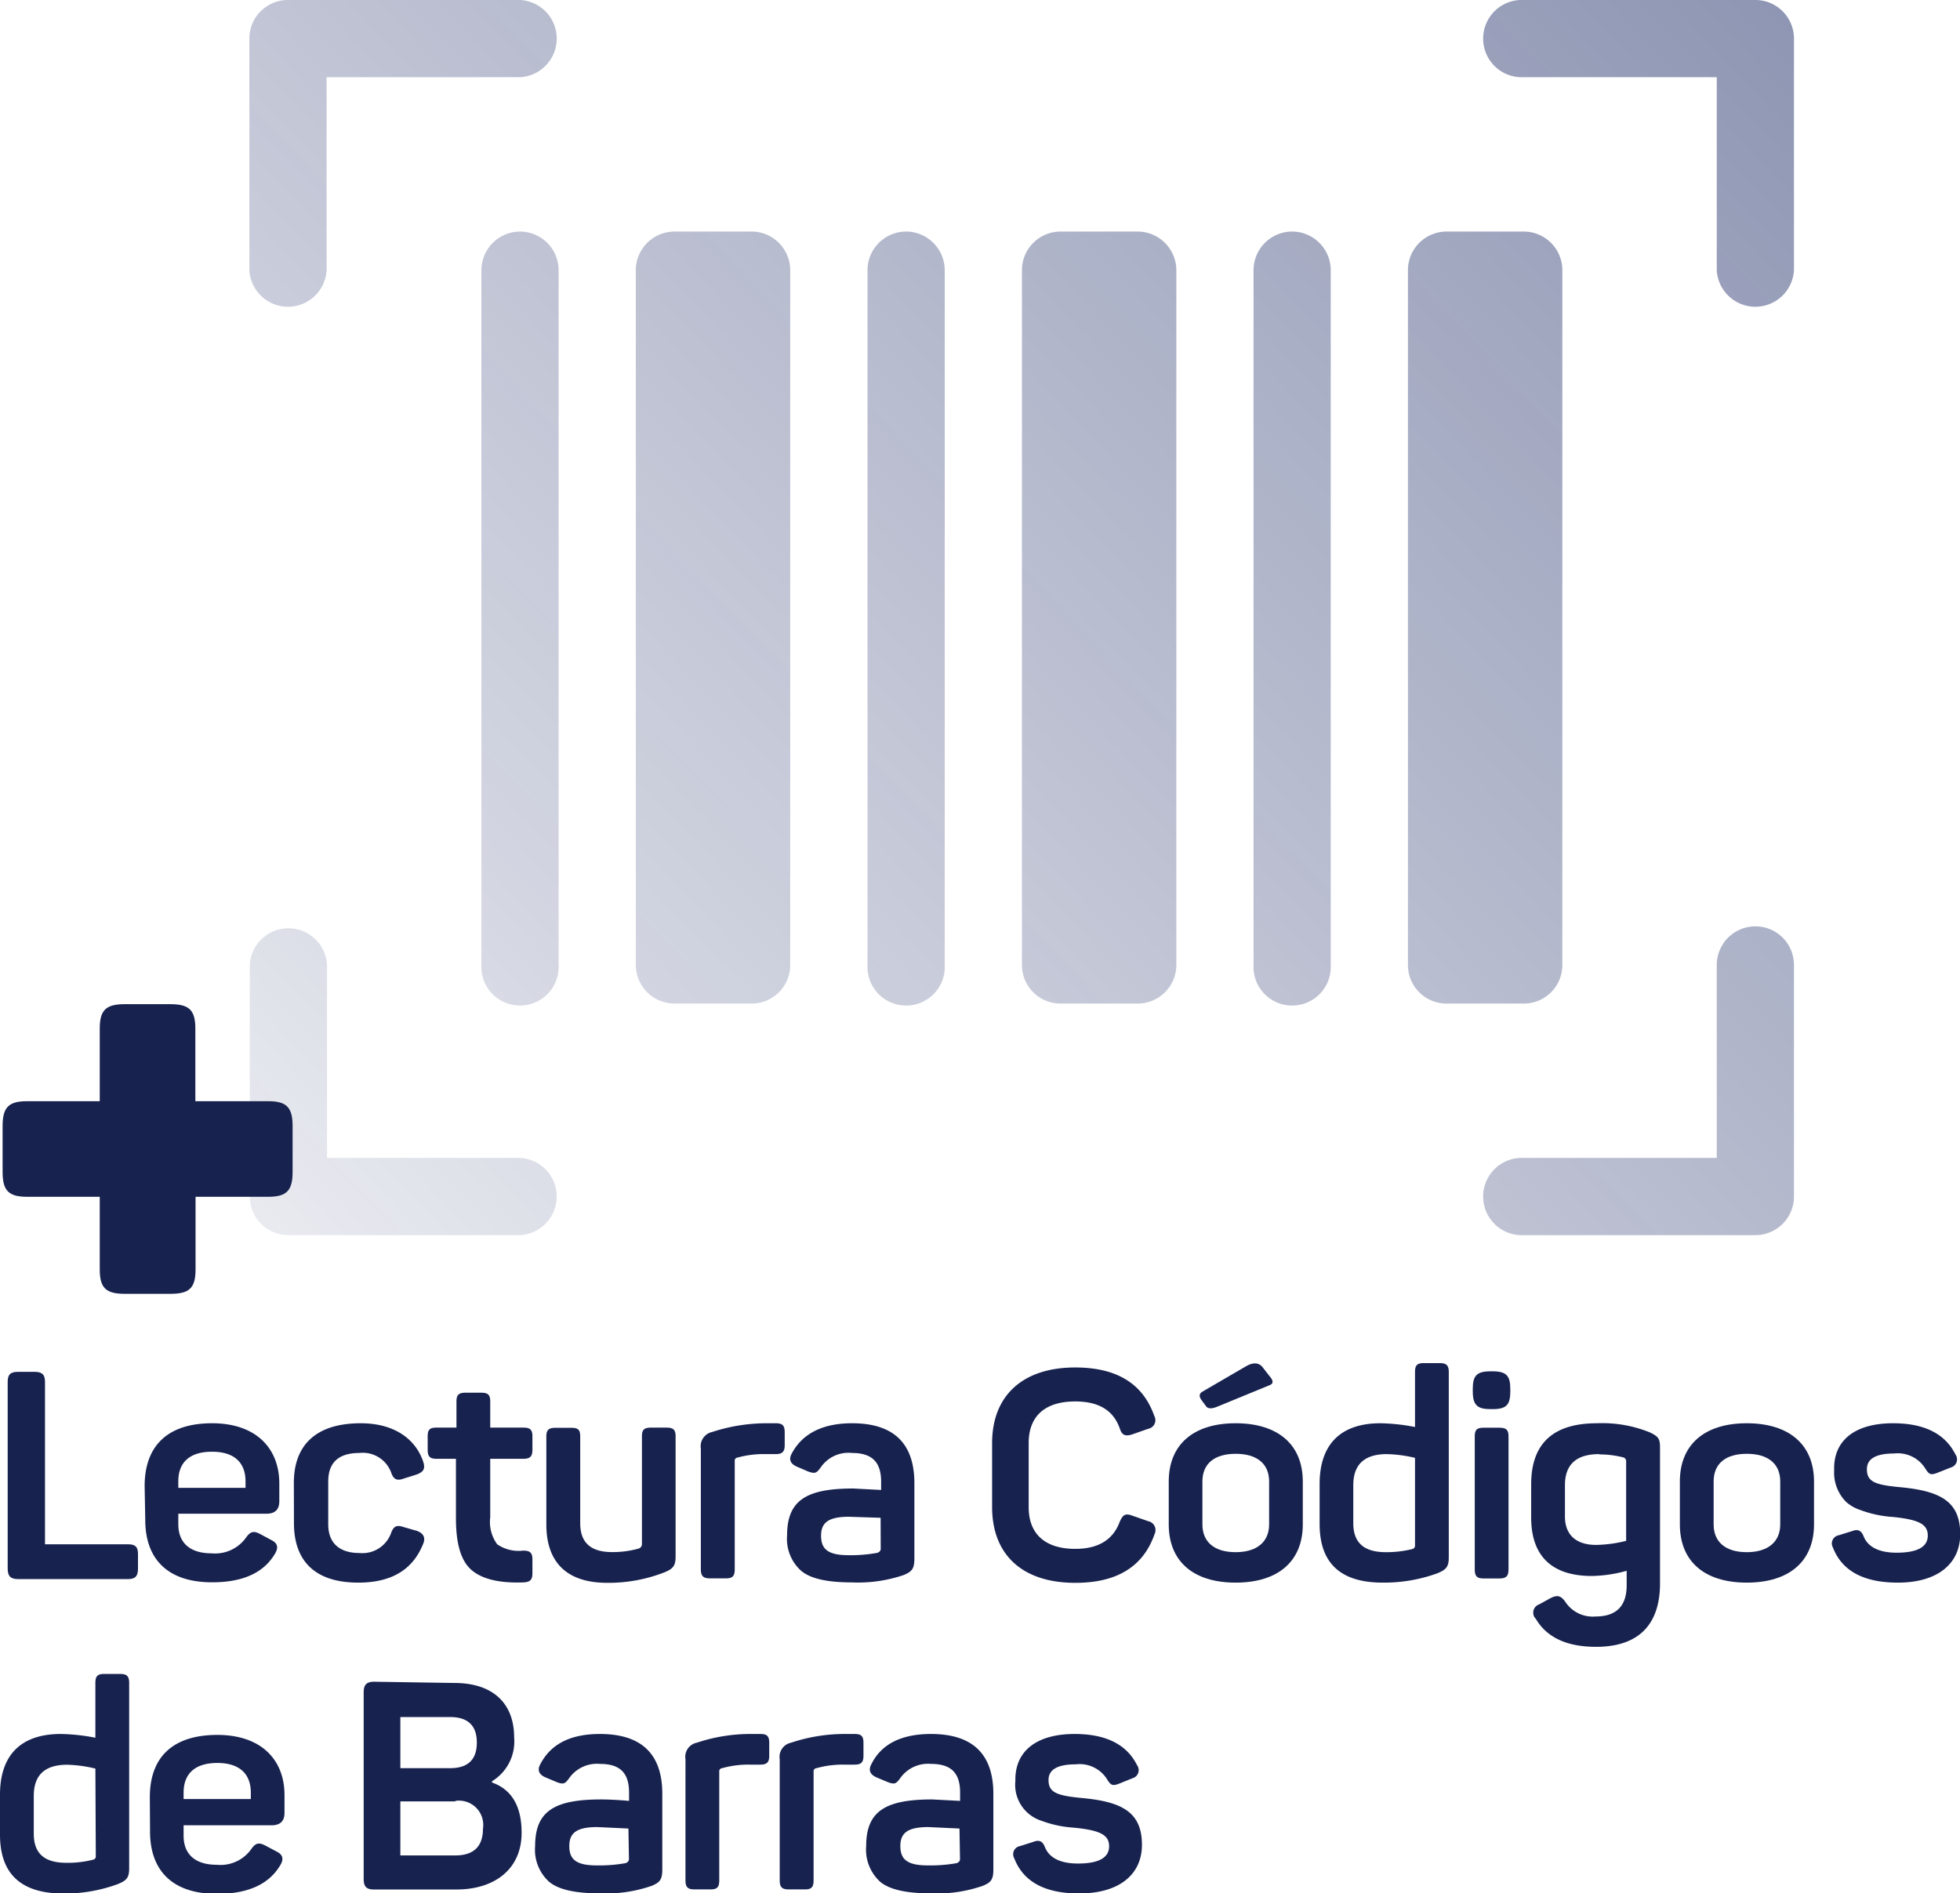 <svg xmlns="http://www.w3.org/2000/svg" xmlns:xlink="http://www.w3.org/1999/xlink" viewBox="0 0 188.63 182.25"><defs><style>.cls-1{fill:url(#Degradado_sin_nombre_3);}.cls-2{fill:url(#Degradado_sin_nombre_3-2);}.cls-3{fill:url(#Degradado_sin_nombre_3-3);}.cls-4{fill:url(#Degradado_sin_nombre_3-4);}.cls-5{fill:url(#Degradado_sin_nombre_3-5);}.cls-6{fill:url(#Degradado_sin_nombre_3-6);}.cls-7{fill:url(#Degradado_sin_nombre_3-7);}.cls-8{fill:url(#Degradado_sin_nombre_3-8);}.cls-9{fill:url(#Degradado_sin_nombre_3-9);}.cls-10{fill:url(#Degradado_sin_nombre_3-10);}.cls-11{fill:#17224f;}</style><linearGradient id="Degradado_sin_nombre_3" x1="407.92" y1="-346.72" x2="-136.14" y2="170.75" gradientUnits="userSpaceOnUse"><stop offset="0" stop-color="#071757"/><stop offset="0.16" stop-color="#071757" stop-opacity="0.9"/><stop offset="0.42" stop-color="#071757" stop-opacity="0.63"/><stop offset="0.74" stop-color="#071757" stop-opacity="0.18"/><stop offset="0.85" stop-color="#071757" stop-opacity="0"/></linearGradient><linearGradient id="Degradado_sin_nombre_3-2" x1="457.74" y1="-294.34" x2="-86.32" y2="223.13" xlink:href="#Degradado_sin_nombre_3"/><linearGradient id="Degradado_sin_nombre_3-3" x1="469.68" y1="-281.79" x2="-74.38" y2="235.69" xlink:href="#Degradado_sin_nombre_3"/><linearGradient id="Degradado_sin_nombre_3-4" x1="519.5" y1="-229.4" x2="-24.55" y2="288.07" xlink:href="#Degradado_sin_nombre_3"/><linearGradient id="Degradado_sin_nombre_3-5" x1="440.77" y1="-312.18" x2="-103.29" y2="205.29" xlink:href="#Degradado_sin_nombre_3"/><linearGradient id="Degradado_sin_nombre_3-6" x1="449.59" y1="-302.91" x2="-94.46" y2="214.57" xlink:href="#Degradado_sin_nombre_3"/><linearGradient id="Degradado_sin_nombre_3-7" x1="458.41" y1="-293.63" x2="-85.64" y2="223.84" xlink:href="#Degradado_sin_nombre_3"/><linearGradient id="Degradado_sin_nombre_3-8" x1="467.24" y1="-284.35" x2="-76.82" y2="233.12" xlink:href="#Degradado_sin_nombre_3"/><linearGradient id="Degradado_sin_nombre_3-9" x1="476.06" y1="-275.08" x2="-67.99" y2="242.4" xlink:href="#Degradado_sin_nombre_3"/><linearGradient id="Degradado_sin_nombre_3-10" x1="484.88" y1="-265.8" x2="-59.17" y2="251.67" xlink:href="#Degradado_sin_nombre_3"/></defs><g id="Capa_2" data-name="Capa 2"><g id="Capa_1-2" data-name="Capa 1"><path class="cls-1" d="M50.05,0H27.76A3.71,3.71,0,0,0,24,3.72V26a3.72,3.72,0,0,0,7.43,0V7.43H50.05a3.72,3.72,0,0,0,0-7.43Z"/><path class="cls-2" d="M50.05,111.46H31.47V92.88a3.72,3.72,0,0,0-7.43,0v22.3a3.71,3.71,0,0,0,3.72,3.71H50.05a3.72,3.72,0,0,0,0-7.43Z"/><path class="cls-3" d="M168.94,0H146.65a3.72,3.72,0,1,0,0,7.43h18.57V26a3.72,3.72,0,0,0,7.43,0V3.72A3.71,3.71,0,0,0,168.94,0Z"/><path class="cls-4" d="M168.94,89.17a3.72,3.72,0,0,0-3.72,3.71v18.58H146.65a3.72,3.72,0,1,0,0,7.43h22.29a3.71,3.71,0,0,0,3.71-3.71V92.88A3.71,3.71,0,0,0,168.94,89.17Z"/><path class="cls-5" d="M50.05,22.29A3.73,3.73,0,0,0,46.33,26V92.88a3.72,3.72,0,1,0,7.43,0V26A3.72,3.72,0,0,0,50.05,22.29Z"/><path class="cls-6" d="M64.91,22.29h7.43A3.72,3.72,0,0,1,76.05,26V92.88a3.71,3.71,0,0,1-3.71,3.72H64.91a3.72,3.72,0,0,1-3.72-3.72V26A3.73,3.73,0,0,1,64.91,22.29Z"/><path class="cls-7" d="M87.2,22.29A3.72,3.72,0,0,0,83.49,26V92.88a3.72,3.72,0,1,0,7.43,0V26A3.73,3.73,0,0,0,87.2,22.29Z"/><path class="cls-8" d="M102.06,22.29h7.43A3.73,3.73,0,0,1,113.21,26V92.88a3.72,3.72,0,0,1-3.72,3.72h-7.43a3.71,3.71,0,0,1-3.71-3.72V26A3.72,3.72,0,0,1,102.06,22.29Z"/><path class="cls-9" d="M124.35,22.29A3.72,3.72,0,0,0,120.64,26V92.88a3.72,3.72,0,1,0,7.43,0V26A3.72,3.72,0,0,0,124.35,22.29Z"/><path class="cls-10" d="M139.22,22.29h7.43A3.72,3.72,0,0,1,150.36,26V92.88a3.71,3.71,0,0,1-3.71,3.72h-7.43a3.71,3.71,0,0,1-3.72-3.72V26A3.72,3.72,0,0,1,139.22,22.29Z"/><path class="cls-11" d="M3.33,132.05c.7,0,1,.25,1,.95v15.65h8c.7,0,.95.25.95.95V151c0,.7-.25,1-.95,1H1.74c-.7,0-1-.26-1-1V133c0-.7.28-.95,1-.95Z"/><path class="cls-11" d="M13.92,143.05c0-3.92,2.26-6.05,6.49-6.05s6.47,2.41,6.47,5.8v1.71c0,.81-.42,1.2-1.26,1.2H17.16v1c0,1.83,1.15,2.81,3.2,2.81a3.65,3.65,0,0,0,3.3-1.49c.45-.64.76-.7,1.43-.34l1,.54c.64.31.75.75.33,1.4q-1.63,2.68-6,2.68c-4.37,0-6.44-2.32-6.44-6Zm9.71-.45c0-1.82-1.09-2.86-3.22-2.86s-3.25,1-3.25,2.86v.62h6.47Z"/><path class="cls-11" d="M28.28,142.74c0-3.67,2.16-5.74,6.44-5.74,3.16,0,5.24,1.46,6,3.67.23.7.06,1-.61,1.26l-1.24.39c-.67.25-1,.09-1.23-.59a2.91,2.91,0,0,0-3.05-1.87c-2,0-3,.92-3,2.74v4.14c0,1.77,1.06,2.75,3,2.75a2.93,2.93,0,0,0,3.05-1.93c.25-.68.56-.79,1.23-.56l1.26.36c.65.25.84.67.59,1.26-1,2.49-3.05,3.72-6.24,3.72-4.15,0-6.19-2.07-6.19-5.73Z"/><path class="cls-11" d="M46.31,134.06c.65,0,.87.2.87.84v2.52h3.19c.65,0,.87.2.87.84v1.29c0,.64-.22.87-.87.87H47.18v5.63a3.63,3.63,0,0,0,.67,2.6,3.62,3.62,0,0,0,2.49.61c.68,0,.9.2.9.87v1.29c0,.67-.22.87-.9.9-2.35.08-4-.34-5-1.23s-1.46-2.55-1.46-4.93v-5.74H42c-.64,0-.84-.23-.84-.87v-1.29c0-.64.2-.84.84-.84h1.93V134.9c0-.64.23-.84.87-.84Z"/><path class="cls-11" d="M64.15,137.42c.64,0,.87.2.87.84V149.8c0,.89-.2,1.2-1.1,1.56a14.81,14.81,0,0,1-5.48,1c-3.92,0-5.86-2-5.86-5.62v-8.46c0-.64.23-.84.87-.84H55c.65,0,.84.2.84.84v8.35c0,1.84,1,2.77,3.05,2.77a9.16,9.16,0,0,0,2.58-.34.45.45,0,0,0,.31-.47V138.26c0-.64.22-.84.87-.84Z"/><path class="cls-11" d="M74.65,137c.64,0,.87.2.87.87v1.23c0,.64-.23.87-.87.87h-1a9.33,9.33,0,0,0-2.66.33.3.3,0,0,0-.28.34v10.42c0,.64-.2.87-.84.87H68.32c-.64,0-.87-.23-.87-.87V139.44a1.4,1.4,0,0,1,1.09-1.6,16.87,16.87,0,0,1,5.21-.84Z"/><path class="cls-11" d="M82,137c4,0,6,1.93,6,5.77V150c0,1-.22,1.26-1,1.6a13.65,13.65,0,0,1-5,.72c-2.38,0-4-.36-4.9-1.12a4.12,4.12,0,0,1-1.35-3.41c0-3.33,1.79-4.51,6.36-4.51l2.69.14v-.78c0-1.82-.79-2.78-2.8-2.78A3.23,3.23,0,0,0,79,141.23c-.42.59-.56.64-1.21.42l-1.12-.48c-.61-.28-.78-.7-.47-1.26C77.22,138,79.16,137,82,137Zm2.75,9.1L81.7,146c-2,0-2.68.59-2.68,1.82s.58,1.88,2.63,1.88a14.15,14.15,0,0,0,2.8-.23c.19-.08.31-.19.31-.39Z"/><path class="cls-11" d="M95.48,138.91c0-4.51,2.88-7.28,8-7.28,4,0,6.52,1.56,7.61,4.67a.84.84,0,0,1-.58,1.23l-1.54.54c-.68.22-1,.08-1.21-.59-.61-1.71-2-2.58-4.28-2.58-2.89,0-4.48,1.4-4.48,4v6.19c0,2.57,1.59,4,4.48,4q3.32,0,4.28-2.6c.31-.71.56-.84,1.23-.59l1.52.53a.87.87,0,0,1,.61,1.23q-1.63,4.71-7.64,4.7c-5.13,0-8-2.74-8-7.3Z"/><path class="cls-11" d="M112.48,142.6c0-3.5,2.32-5.6,6.44-5.6s6.46,2.1,6.46,5.6v4.14c0,3.5-2.32,5.6-6.46,5.6s-6.44-2.1-6.44-5.6Zm7.39-11.06c.7-.42,1.23-.39,1.59,0l.7.9c.42.47.45.78-.11.95l-4.87,2c-.53.23-.9.23-1.09,0l-.39-.53c-.34-.42-.31-.7,0-.89Zm2.27,11.06c0-1.71-1.18-2.66-3.22-2.66s-3.2.95-3.2,2.66v4.14c0,1.69,1.15,2.67,3.2,2.67s3.22-1,3.22-2.67Z"/><path class="cls-11" d="M127,142.85c0-3.8,2-5.85,5.85-5.85a19,19,0,0,1,3.33.36v-5.29c0-.64.2-.86.84-.86h1.54c.64,0,.87.22.87.86v17.84c0,.89-.23,1.18-1.12,1.54a15,15,0,0,1-5.24.89c-4.06,0-6.07-1.87-6.07-5.65Zm9.18-2.52a12.86,12.86,0,0,0-2.71-.36c-2.16,0-3.23,1-3.23,3v3.64c0,1.87,1,2.8,3.14,2.8a10.3,10.3,0,0,0,2.58-.31.33.33,0,0,0,.22-.31Z"/><path class="cls-11" d="M143.64,132c1.32,0,1.71.42,1.71,1.68v.25c0,1.32-.39,1.71-1.71,1.71h-.2c-1.26,0-1.7-.39-1.7-1.71v-.25c0-1.26.39-1.68,1.7-1.68Zm.67,5.43c.65,0,.87.2.87.84v12.8c0,.64-.22.87-.87.87h-1.54c-.64,0-.84-.23-.84-.87v-12.8c0-.64.2-.84.84-.84Z"/><path class="cls-11" d="M147.36,142.88c0-3.92,2.1-5.88,6.33-5.88a12.19,12.19,0,0,1,5.07.87c.89.42,1,.64,1,1.54v13c0,3.84-1.93,6.11-6.16,6.11q-4.2,0-5.79-2.69a.84.84,0,0,1,.33-1.4l1.07-.59c.67-.34,1-.25,1.43.34a3.15,3.15,0,0,0,2.91,1.42c2,0,3-1,3-3v-1.4a13,13,0,0,1-3.36.5c-3.92,0-5.83-2-5.83-5.62Zm6.55-2.91c-2.21,0-3.3,1-3.3,3v3c0,1.76,1.06,2.74,3,2.74a12.69,12.69,0,0,0,2.89-.39v-7.7a.37.37,0,0,0-.26-.33A9.18,9.18,0,0,0,153.91,140Z"/><path class="cls-11" d="M161.67,142.6c0-3.5,2.32-5.6,6.44-5.6s6.47,2.1,6.47,5.6v4.14c0,3.5-2.33,5.6-6.47,5.6s-6.44-2.1-6.44-5.6Zm9.66,0c0-1.71-1.18-2.66-3.22-2.66s-3.19.95-3.19,2.66v4.14c0,1.69,1.15,2.67,3.19,2.67s3.22-1,3.22-2.67Z"/><path class="cls-11" d="M182.19,137c3,0,5,1,6,3a.81.81,0,0,1-.45,1.26l-1.26.5c-.65.25-.81.2-1.18-.39a3.12,3.12,0,0,0-3-1.46c-1.77,0-2.63.51-2.63,1.52,0,1.23.84,1.51,3.27,1.73,3.81.37,5.71,1.37,5.71,4.51,0,2.83-2.15,4.67-6,4.67-3.28,0-5.38-1.12-6.25-3.38a.8.8,0,0,1,.56-1.18l1.26-.39c.56-.22.9-.11,1.15.53.42,1,1.48,1.54,3.16,1.54,2,0,3-.56,3-1.65s-.87-1.54-3.36-1.79a10.93,10.93,0,0,1-3.16-.68,3.9,3.9,0,0,1-1.32-.75,4,4,0,0,1-1.17-3.08C176.43,138.74,178.41,137,182.19,137Z"/><path class="cls-11" d="M0,172.76c0-3.81,2-5.85,5.85-5.85a19,19,0,0,1,3.33.36V162c0-.65.2-.87.84-.87h1.54c.65,0,.87.22.87.87v17.83c0,.9-.22,1.18-1.12,1.54a14.91,14.91,0,0,1-5.23.9C2,182.25,0,180.37,0,176.59Zm9.18-2.52a12.9,12.9,0,0,0-2.71-.37c-2.16,0-3.22,1-3.22,3v3.64c0,1.88,1,2.8,3.13,2.8A9.86,9.86,0,0,0,9,179a.31.31,0,0,0,.22-.3Z"/><path class="cls-11" d="M14.42,173c0-3.92,2.27-6,6.5-6s6.46,2.4,6.46,5.79v1.71c0,.81-.42,1.2-1.26,1.2H17.67v1c0,1.82,1.15,2.8,3.19,2.8a3.63,3.63,0,0,0,3.3-1.48c.45-.65.76-.7,1.43-.34l1,.53c.65.31.76.76.34,1.4q-1.64,2.69-6.05,2.69c-4.37,0-6.44-2.32-6.44-6Zm9.72-.44c0-1.82-1.1-2.86-3.22-2.86s-3.25,1-3.25,2.86v.61h6.47Z"/><path class="cls-11" d="M43.74,162c3.61,0,5.74,1.88,5.74,5.24a4.48,4.48,0,0,1-2.13,4.22v.12c1.9.67,2.85,2.29,2.85,4.84,0,3.44-2.52,5.46-6.3,5.46H36c-.7,0-1-.25-1-1v-18c0-.7.28-1,1-1Zm-.42,8.2c1.7,0,2.57-.81,2.57-2.46s-.87-2.46-2.57-2.46H38.53v4.92Zm.5,3.2H38.53v5.2h5.29c1.76,0,2.66-.86,2.66-2.57A2.34,2.34,0,0,0,43.82,173.35Z"/><path class="cls-11" d="M57.74,166.91c4,0,6,1.93,6,5.76v7.26c0,1-.23,1.26-1,1.59a13.41,13.41,0,0,1-5,.73c-2.38,0-4-.36-4.9-1.12a4.15,4.15,0,0,1-1.34-3.42c0-3.33,1.79-4.5,6.35-4.5.2,0,1.09,0,2.69.14v-.79c0-1.82-.78-2.77-2.8-2.77a3.27,3.27,0,0,0-2.94,1.34c-.42.59-.56.65-1.2.42l-1.12-.47c-.62-.28-.79-.7-.48-1.26C53,167.89,54.88,166.91,57.74,166.91Zm2.74,9.1-3-.14c-2,0-2.69.58-2.69,1.82s.59,1.87,2.63,1.87a14.21,14.21,0,0,0,2.8-.22c.2-.09.31-.2.31-.39Z"/><path class="cls-11" d="M73.16,166.91c.65,0,.87.19.87.86V169c0,.64-.22.86-.87.86h-1a9.25,9.25,0,0,0-2.66.34.3.3,0,0,0-.28.34V181c0,.65-.2.87-.84.87H66.84c-.65,0-.87-.22-.87-.87V169.34a1.38,1.38,0,0,1,1.09-1.59,16.25,16.25,0,0,1,5.21-.84Z"/><path class="cls-11" d="M82.24,166.91c.64,0,.86.19.86.86V169c0,.64-.22.86-.86.86h-1a9.3,9.3,0,0,0-2.66.34.3.3,0,0,0-.28.34V181c0,.65-.2.87-.84.87H75.91c-.65,0-.87-.22-.87-.87V169.34a1.39,1.39,0,0,1,1.09-1.59,16.25,16.25,0,0,1,5.21-.84Z"/><path class="cls-11" d="M89.6,166.91c4,0,6,1.93,6,5.76v7.26c0,1-.22,1.26-1,1.59a13.41,13.41,0,0,1-5,.73c-2.38,0-4-.36-4.9-1.12a4.18,4.18,0,0,1-1.34-3.42c0-3.33,1.79-4.5,6.36-4.5l2.68.14v-.79c0-1.82-.78-2.77-2.8-2.77a3.27,3.27,0,0,0-2.94,1.34c-.42.59-.56.65-1.2.42l-1.12-.47q-.93-.42-.48-1.26C84.81,167.89,86.74,166.91,89.6,166.91Zm2.74,9.1-3-.14c-2,0-2.69.58-2.69,1.82s.59,1.87,2.64,1.87a14.35,14.35,0,0,0,2.8-.22c.19-.09.3-.2.3-.39Z"/><path class="cls-11" d="M103.43,166.91c3,0,5,1,6,3a.81.81,0,0,1-.44,1.26l-1.26.51c-.65.25-.82.19-1.18-.4a3.11,3.11,0,0,0-3-1.45c-1.77,0-2.64.5-2.64,1.51,0,1.23.84,1.51,3.28,1.74,3.81.36,5.71,1.37,5.71,4.5,0,2.83-2.15,4.68-6.05,4.68-3.27,0-5.37-1.12-6.24-3.39a.79.79,0,0,1,.56-1.17l1.26-.4c.56-.22.9-.11,1.15.54.42,1,1.48,1.54,3.16,1.54,2,0,3-.56,3-1.66s-.87-1.54-3.36-1.79a10.86,10.86,0,0,1-3.16-.67,3.63,3.63,0,0,1-2.5-3.84C97.66,168.64,99.65,166.91,103.43,166.91Z"/><path class="cls-11" d="M25.82,106c1.78,0,2.34.61,2.34,2.4v4.41c0,1.78-.56,2.39-2.34,2.39h-7v7c0,1.79-.61,2.34-2.4,2.34H12c-1.79,0-2.4-.55-2.4-2.34v-7h-7c-1.79,0-2.35-.61-2.35-2.39V108.4c0-1.79.56-2.4,2.35-2.4h7V99c0-1.78.61-2.34,2.4-2.34h4.4c1.79,0,2.4.56,2.4,2.34v7Z"/></g></g></svg>